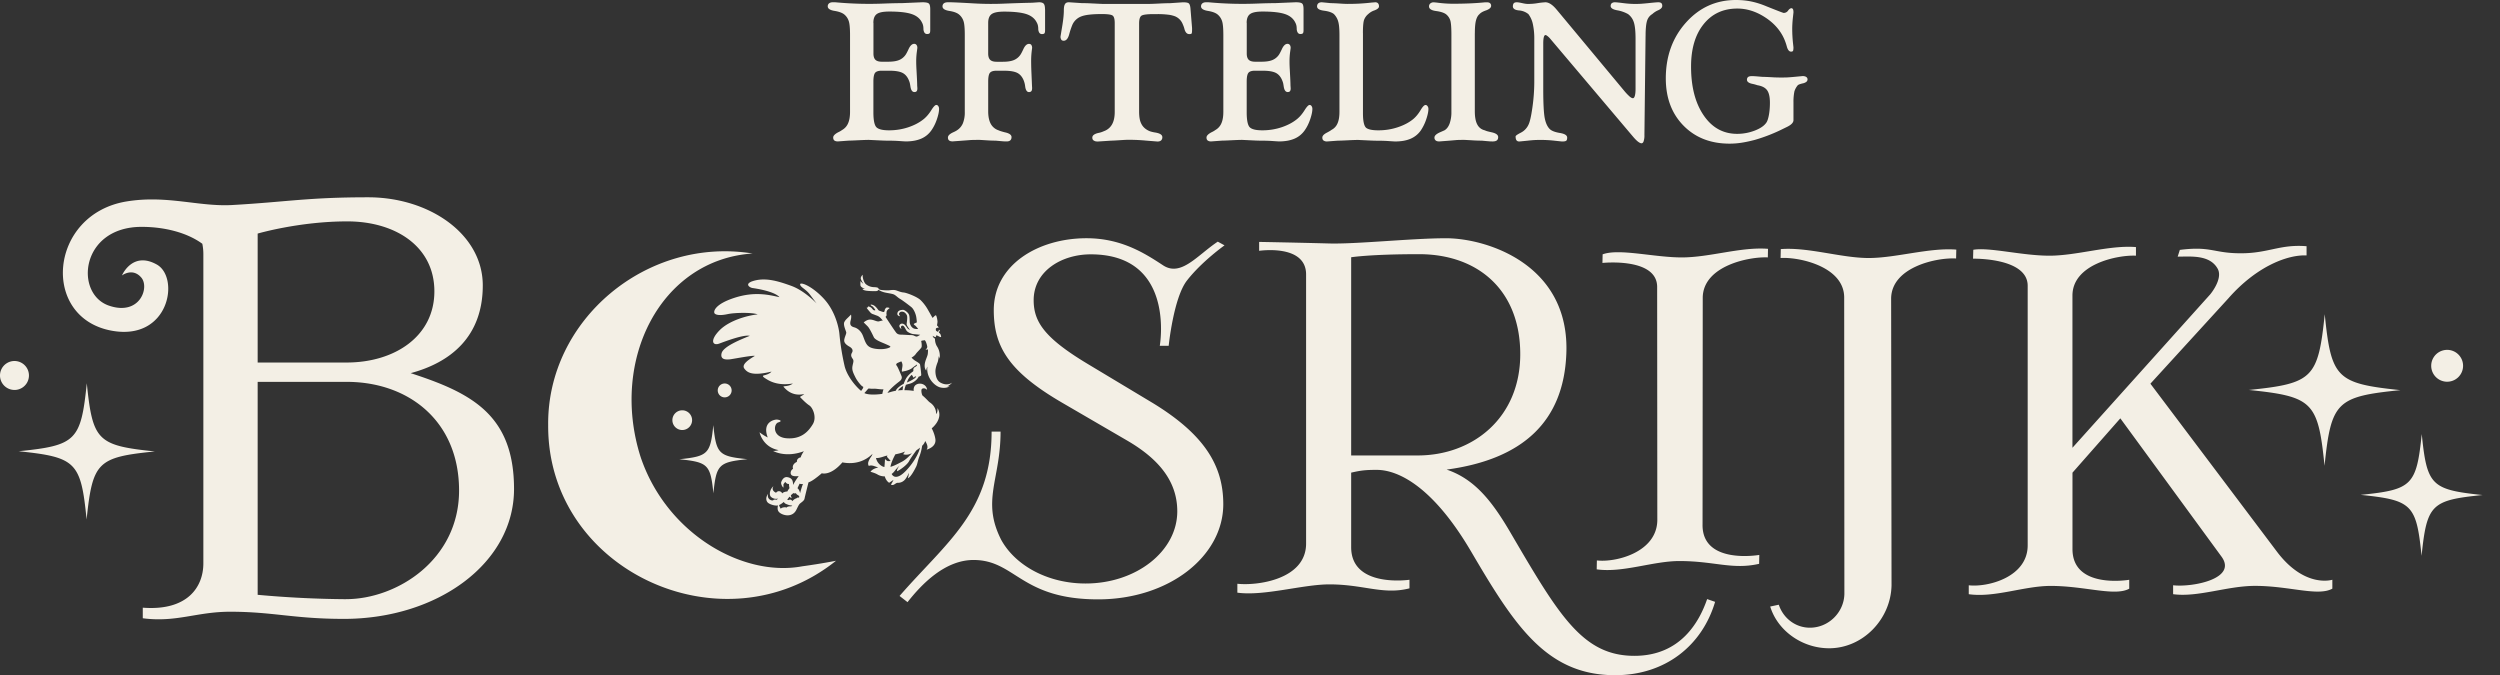 <svg xmlns="http://www.w3.org/2000/svg" width="137" height="37" fill="none"><rect width="100%" height="100%" fill="#333333" stroke="none"/><path fill="#F3EFE5" d="M123.239 21.37c3.5.36 3.792.65 4.146 4.155.362-3.503.652-3.795 4.159-4.145-3.505-.365-3.795-.655-4.148-4.16-.362 3.504-.652 3.795-4.158 4.15h.001ZM129.371 27.12c2.813.288 3.046.523 3.331 3.338.292-2.814.525-3.049 3.343-3.33-2.816-.293-3.049-.526-3.333-3.343-.292 2.816-.525 3.049-3.341 3.333v.001ZM4.757 21.001c-.324 3.147-.585 3.41-3.736 3.727 3.15.326 3.412.588 3.725 3.74.329-3.152.59-3.413 3.741-3.729-3.15-.325-3.41-.588-3.73-3.738ZM134.074 20.918a.873.873 0 1 0 0-1.745.873.873 0 0 0 0 1.745ZM.793 21.37a.793.793 0 1 0 0-1.587.793.793 0 0 0 0 1.586ZM54.343 23.653h.488c0 2.633-1.059 3.772.034 5.928.773 1.41 2.556 2.395 4.623 2.395 2.775 0 5.027-1.766 5.027-3.957 0-1.716-1.11-2.922-2.74-3.873l-3.531-2.055c-2.927-1.699-3.785-3.059-3.785-5.096 0-2.514 2.473-3.94 5.078-3.94 1.9 0 3.178.814 4.188 1.477.993.663 1.883-.543 3.009-1.29l.37.203s-1.245.884-2.052 1.92c-.74.935-1.008 3.585-1.008 3.585h-.488s.892-5.012-3.784-5.012c-1.597 0-3.127.918-3.127 2.513 0 1.19.604 2.074 2.943 3.482l3.48 2.09c2.943 1.767 3.968 3.499 3.968 5.606 0 2.854-2.977 5.216-6.86 5.216-4.254 0-4.524-2.158-6.828-2.158-1.563 0-2.841 1.324-3.615 2.311l-.437-.34c2.573-2.955 5.044-4.62 5.044-9.002l.003-.003ZM80.586 30.172c-2.035-3.447-3.918-4.423-5.145-4.423-.639 0-.875.034-1.397.152v4.086c0 2.253 3.195 1.784 3.195 1.784v.47c-1.445.37-2.506-.217-4.388-.217-1.463 0-3.582.655-5.044.454v-.488c1.058.118 3.767-.218 3.767-2.204V15.04c0-1.682-2.573-1.295-2.573-1.295v-.488s1.865.033 3.784.084c1.462.05 4.59-.285 6.457-.285 2.219 0 6.81 1.428 6.592 6.356-.152 3.632-2.32 5.75-6.559 6.322 1.547.521 2.506 1.75 3.515 3.48 2.656 4.54 3.95 6.726 6.776 6.726 2.54 0 3.565-1.883 3.985-3.11l.437.151c-.706 2.388-2.723 4.02-5.48 4.02-3.768 0-5.516-2.725-7.92-6.828l-.002-.001Zm-2.892-5.213c3.009 0 5.616-2.052 5.616-5.549 0-3.497-2.303-5.481-5.549-5.481-2.673 0-3.717.169-3.717.169V24.96h3.65v-.001Z"/><path fill="#F3EFE5" d="m90.821 28.525-.009-12.77c.035-1.665-2.998-1.346-2.998-1.346l.01-.471c.909-.336 2.81.169 4.34.169 1.53 0 3.245-.59 4.723-.471l-.01.47c-1.02-.05-3.53.455-3.567 2.187l-.01 12.434c-.048 2.236 3.11 1.682 3.11 1.682l-.01.488c-1.47.336-2.447-.152-4.368-.152-1.462 0-3.092.656-4.533.455l.01-.488c1.07.118 3.275-.455 3.312-2.187ZM97.005 33.239l.473-.101c.236.722.898 1.26 1.705 1.26 1.025 0 1.867-.84 1.889-1.848l-.011-16.208c.037-1.732-2.475-2.27-3.485-2.203l.011-.488c1.5-.118 3.319.488 4.815.488 1.496 0 3.326-.579 4.803-.46l-.011.487c-1.008-.067-3.524.444-3.56 2.176l.022 15.737c-.038 1.849-1.568 3.446-3.419 3.446-1.48 0-2.822-.959-3.23-2.286h-.002ZM111.117 29.884V15.66c0-1.55-2.994-1.484-2.994-1.484l.014-.488c.885-.15 2.659.324 4.172.324s3.279-.59 4.741-.472v.472c-.992-.051-3.48.454-3.48 2.186v8.34l7.55-8.407s.723-.858.404-1.412c-.438-.773-1.48-.655-2.187-.655l.118-.37c1.732-.218 1.832.186 3.347.186 1.514 0 2.136-.505 3.598-.387v.505c-.993-.05-2.707.555-4.287 2.354l-4.271 4.674 6.929 9.198c1.529 2.034 3.042 1.546 3.042 1.546v.488c-.79.438-2.353-.152-4.236-.152-1.53 0-3.128.639-4.49.455v-.488c1.059.118 3.531-.353 2.656-1.564l-5.549-7.584-2.622 2.977v4.188c0 2.219 3.11 1.682 3.11 1.682v.488c-.79.437-2.421-.152-4.304-.152-1.462 0-3.06.655-4.49.454v-.488c1.059.118 3.229-.454 3.229-2.186v-.004ZM22.503 20.449c2.173-.582 3.953-1.984 3.953-4.808 0-2.823-2.943-4.829-6.279-4.829s-4.47.256-7.46.424c-1.833.1-3.571-.558-5.778-.197-4.254.695-4.735 6.364-.82 7.083 3.157.579 3.75-2.914 2.471-3.627-1.344-.749-1.907.601-1.907.601s.577-.448 1.06.115c.468.545-.089 2.123-1.781 1.535-1.89-.657-1.556-4.309 1.796-4.314 1.245 0 2.482.307 3.33.927.034.175.056.36.056.568v16.944c0 1.3-.874 2.618-3.32 2.43v.58c1.848.24 2.944-.358 4.791-.358 2.345 0 3.491.392 6.229.392 5.133 0 9.325-3.046 9.325-7.118 0-4.073-2.345-5.27-5.664-6.348h-.002ZM14.12 12.8s2.276-.668 4.91-.668c2.635 0 4.774 1.369 4.774 3.833 0 2.465-2.173 3.901-4.807 3.901h-4.877v-7.066Zm4.843 20.036a57.779 57.779 0 0 1-4.843-.24v-11.67h4.877c3.405 0 6.16 2.156 6.16 5.954 0 3.798-3.406 5.954-6.196 5.954l.002.002ZM39.095 27.033c-.163-1.574-.293-1.706-1.87-1.866 1.575-.162 1.707-.293 1.864-1.87.164 1.577.294 1.708 1.872 1.866-1.576.162-1.708.293-1.866 1.87ZM39.713 21.776a.38.38 0 1 0 0-.761.38.38 0 0 0 0 .761ZM37.387 23.565a.54.54 0 1 0 0-1.08.54.54 0 0 0 0 1.08Z"/><path fill="#F3EFE5" d="M52.175 20.969c-.188.132-.433.12-.654-.012-.218-.132-.258-.436-.26-.611 0-.177.087-.413.122-.497.034-.085.063-.335.063-.335s.021.063.043.143a.949.949 0 0 0-.155-.697.806.806 0 0 1-.097-.368c.003-.05-.003-.035-.047-.063-.045-.026-.085-.13-.085-.13s.103.061.141.073c.042.011.043-.027.056-.073.01-.045.05-.011.178.05.129.063.096-.009.066-.107-.014-.046-.056-.086-.1-.12.023-.044.054-.113.061-.123l-.044-.027c-.011.018-.04.081-.059.121a.885.885 0 0 0-.08-.048c-.04-.02-.042-.062-.04-.118.004-.055.094-.075.15-.067.007-.05-.088-.128-.088-.128s.026-.125.03-.199a1.245 1.245 0 0 0-.06-.31c-.022-.07-.064-.038-.096-.01l-.116.11s-.139-.249-.249-.44a2.368 2.368 0 0 0-.387-.518c-.188-.2-.787-.422-.946-.437-.16-.012-.283-.074-.412-.115-.129-.042-.29-.016-.382-.005-.092.01-.442-.003-.526-.041l-.052-.023-.005-.031c-.026-.075-.183-.074-.302-.08a.71.71 0 0 1-.38-.15c-.131-.097-.211-.413-.183-.527a.322.322 0 0 0-.11.17c-.013.078.084.231.143.325-.067-.039-.162-.15-.162-.15s-.002.136 0 .208c0 .068.029.097.087.14a.754.754 0 0 0 .157.078s-.072.01-.137-.003c.043.069.094.08.172.098.118.032.52.038.59.03.048-.002.099-.028.119-.07.078.05.193.103.304.134.129.036.328.058.483.1.154.042.247.179.393.26.147.085.505.358.625.456.12.095.237.353.268.545.03.192.03.29.03.29s-.102.044-.15.072c-.046.029.022.077.056.098.035.023.167.184.167.184s-.041.019-.147.003c-.19-.02-.272-.19-.301-.287-.03-.096-.005-.311-.042-.458-.038-.148-.26-.306-.346-.3-.086.006-.267.017-.301.181-.032.165.152.168.152.168s-.07-.079-.065-.13c.008-.048.057-.122.168-.119.11 0 .196.074.256.183.061.109 0 .406-.005.497-.004.09.186.32.186.32s-.054-.023-.098-.05c-.043-.026-.094-.134-.18-.22-.086-.085-.21-.106-.28-.018-.071.086.009.207.113.247-.097-.075-.05-.207.044-.193.096.015.15.208.223.293.069.083.26.158.34.167.08.01.397.041.397.041s-.116.074-.166.091c-.052.02-.13-.02-.194-.05-.064-.028-.168-.024-.25-.027-.081-.003-.325-.021-.425-.021-.101 0-.19-.014-.262-.085-.072-.069-.543-.794-.608-.894.042-.019.07-.083.059-.128-.014-.046 0-.08 0-.13s.046-.114.078-.143l.083-.07c.001-.031-.09-.036-.139-.039-.049-.003-.115.09-.124.146-.006.054-.018.094-.055.101-.035.01-.178-.053-.227-.066-.05-.012-.078-.053-.11-.1a.81.81 0 0 0-.177-.18c-.063-.039-.163-.073-.194-.054-.03.017.037.061.082.084.044.022.12.132.152.178.032.046.007.05-.043.048-.05-.003-.108-.08-.135-.117a.365.365 0 0 0-.166-.093c-.055-.014-.047.047-.047.047l-.063.016c-.016.024.156.21.188.251a.314.314 0 0 0 .145.103c.06.017.075.028.211.077.138.046.215.13.338.277-.035-.004-.081.007-.201.04-.123.036-.264-.078-.468-.095-.204-.015-.38.157-.38.157s.11.107.214.211c.106.106.26.43.338.594.076.166.47.298.667.387.197.09.266.114.235.154-.032.04-.31.164-.789.1-.48-.065-.535-.255-.695-.684-.158-.43-.49-.494-.49-.494-.227-.063-.246-.184-.193-.385.054-.2.016-.314.016-.314s-.083.089-.158.16c-.086.085-.145.133-.203.242-.084.156.089.49.101.574.013.08-.104.282-.112.437-.007.156.152.268.289.345.138.078.216.192.14.325-.077.13-.051.223.033.338.085.117.025.207-.01.411-.036.204.04.36.16.602.119.242.357.505.401.508.045.003.032.061.015.096a4.41 4.41 0 0 1-.1.145c-.312-.258-.76-.801-.9-1.337a13.517 13.517 0 0 1-.29-1.783c-.019-.233-.18-1.205-.856-1.935-.677-.727-1.31-.932-1.297-.78.012.152.318.258.534.551.216.292.368.491.368.491s-.647-.696-1.389-.965c-.74-.268-1.462-.488-2.158-.242-.41.16-.099.346.042.363.14.019 1.188.172 1.472.5-.556-.119-1.34-.33-2.464.034-1.125.364-1.176.785-1.08.869.096.084.325.107.702.026.376-.083 1.332-.103 1.648.014-.535.054-1.556.324-2.096.878-.54.555-.374.856-.015.724.357-.132 1.332-.503 1.678-.427-.461.188-1.457.579-1.546.956-.09.378.285.345.435.335.152-.012 1.239-.229 1.388-.19-.31.185-.748.463-.577.693.167.23.45.416 1.49.167-.11.135-.332.184-.424.21-.092.025-.035.088.092.165.126.076.59.431 1.502.277-.251.197-.587.111-.501.195.086.086.434.536 1.126.381-.158.143-.278.127-.2.201.076.075.295.307.48.427s.418.646.188 1.026c-.23.38-.615.833-1.427.772-.81-.061-.723-.792-.468-.869.255-.076.087-.136-.052-.155-.14-.016-.85.119-.523.98-.255-.126-.449-.284-.449-.284s.16.811 1.046.977c-.145.052-.304.045-.304.045s.672.397 1.688.015c-.174.253-.168.334-.168.334s-.233.037-.215.25c-.144.064-.271.197-.21.381-.145.083-.176.282-.067.358.107.076.37.04.37.04l-.01.026c-.081.106-.18.253-.297.462.013-.263-.08-.387-.3-.428-.219-.042-.322.194-.346.274-.025.08.047.253.125.298-.003-.132 0-.19 0-.19l.097-.126s.094.146.206.112c-.006.11.027.231.027.231s-.096.126-.12.186c-.119.003-.243.048-.277.106-.054-.123-.232-.183-.34-.037-.146-.069-.25-.184-.142-.359-.2.16-.265.49-.121.597a.428.428 0 0 0 .377.08l-.083.066s-.128-.037-.18.02c-.054.058-.373-.03-.286-.346-.161.214-.11.427.025.514.128.083.365.152.518.123-.027.094-.05.249.05.358.151.169.696.348.94-.092.048-.086.123-.266.187-.342.066-.077.255-.17.276-.298.02-.11.17-.703.215-.889.04-.017.08-.033.114-.05.227-.11.617-.451.617-.451s.474.165 1.128-.596c.704.135 1.269-.086 1.65-.468a.492.492 0 0 1-.056.128c-.075.107-.197.291-.183.423.014.132.056.104.056.104s.092-.046.271.014c.178.059.226.082.226.082s-.283.036-.425.23c.188.058.297.095.403.16a.755.755 0 0 0 .38.093c.076.265.24.351.24.351l.24-.16s-.079.168-.143.256c.146.098.256-.099.365-.093a.508.508 0 0 0 .37-.14c.126-.114.252-.409.252-.409s-.007.129-.056.298c.164-.062.387-.504.455-.64.067-.138.089-.347.179-.563a2.66 2.66 0 0 0 .146-.577.617.617 0 0 0 .169-.261c.11.178.172.36.075.476.276-.088.526-.266.482-.58-.045-.313-.201-.591-.201-.591s.67-.519.317-1.11c.01.221-.035.29-.077.327 0 0 .04-.388-.348-.641-.061-.039-.21-.223-.403-.38a.645.645 0 0 1-.054-.288c.015-.121.187-.141.311-.014-.024-.313-.398-.43-.62-.273-.11.082-.125.215-.113.327h-.012a2.945 2.945 0 0 0-.497-.037c.013-.1.046-.198.08-.294.117-.045.193-.045.317-.099.141-.06.318-.202.383-.348l.054-.018c.043-.016.085-.026.088-.09a6.514 6.514 0 0 0-.065-.555c-.01-.043-.066-.087-.175-.155-.087-.052-.173-.098-.291-.227.2-.115.236-.212.273-.253.058-.068.242-.25.272-.313.029-.065 0-.28-.014-.328-.013-.045.102-.039.17-.059.066-.017.138.23.158.34.019.111-.095.168-.095.168s.064.022.106-.005c.041-.029.035.097.021.237-.01.141-.16.38-.172.62-.012.24.091.3.091.3s0-.108.061-.216c-.087.599.396 1.082.726 1.148.327.067.491-.07.491-.07l-.136.012s.164-.082.26-.198m-8.806 6.77s-.2-.02-.255.067c-.078-.044-.291-.004-.314.065a.644.644 0 0 1-.097-.206c.09-.035.183-.107.26-.17a.24.24 0 0 0 .122.11s.275.125.348.068l-.064.067v-.001Zm.315-.456c-.115.035-.223.11-.24.175-.01-.027-.124-.143-.204-.064a.456.456 0 0 1-.095-.026c.044-.045.087-.11.132-.165a.26.26 0 0 0 .117.085 2.252 2.252 0 0 1-.047-.16l.014-.012c.03-.02.075-.06.123-.106.043.02.098.03.146 0 .023.109.173.109.178.2.006.09-.118.01-.124.075m.171-.273c-.029-.13-.075-.218-.144-.27l.01-.019.107-.23c.049.023.113.027.184.017-.048.121-.1.282-.157.502Zm3.53-5.48-.008-.003c.095-.103.181-.203.2-.227.032-.045.132 0 .287-.01.156-.013.314.036.561.034a1.446 1.446 0 0 0-.063.247c-.363.053-.784.059-.979-.04m1.3 3.725c-.09-.005-.175-.12-.175-.12s-.012.252-.03.411l-.005.034a.526.526 0 0 1-.184-.084.67.67 0 0 1-.274-.412.693.693 0 0 0 .226-.023c.18-.04.264-.093.399-.109l-.025.068.2.222s-.04.019-.13.014m1.548-.595c.067-.048.135-.094.195-.144-.13.557-.72 1.296-1.051 1.505-.257.163-.42.097-.505-.063a.69.69 0 0 0 .142-.135c.15-.195.287-.318.287-.318s-.171.214-.125.304c.185-.089.561-.362.66-.568.06-.12.25-.386.395-.581m-.627.069-.099.146s.203.093.478-.06c-.15.176-.34.362-.539.468-.235.123-.445.236-.637.285.034-.224.178-.52.269-.686.193-.037.402-.09.528-.155m-.386-3.346a.85.85 0 0 1 .24-.217l.047-.027c-.018.09-.029.178-.032.225a3.45 3.45 0 0 0-.255.019Zm.872-.634c-.136.09-.268.15-.383.2l.03-.082a.868.868 0 0 1 .237-.342c.038.053.06.081.07.113.012.034.04.056.078.014l.031-.04.066.011a.348.348 0 0 1-.13.126m-.096-.591c.128-.106.22-.158.237-.18.015-.023.041.002.02.044-.022.04-.114.087-.146.11-.035.021-.054.127-.038.176l-.026.036c-.347.247-.401.425-.47.577a.673.673 0 0 0-.034.098c-.15.075-.385.236-.44.384-.102.016-.2.04-.29.069-.048.016-.105.03-.163.046.15-.244.543-.544.658-.633.143-.109.143-.22.108-.3-.035-.083-.206-.505-.258-.557-.052-.053-.026-.097.006-.126.03-.028.138-.068.226-.105l.02-.006a.43.43 0 0 1 .064.207c-.003.14-.052.278-.032.347.023.02.084-.01.132-.017.047-.006.3-.064.426-.17Z"/><path fill="#F3EFE5" d="M43.977 31.034v-.003c-3.27.62-7.47-1.79-8.877-6.005-1.68-5.308 1.105-10.795 6.14-11.134-5.785-.935-11.262 3.626-11.2 9.408-.042 7.985 9.601 12.385 15.774 7.43-.8.155-1.537.26-1.838.302l.002.002ZM57.27.512v1.14c0 .088-.011.146-.035.174-.023.027-.068.042-.138.042-.111 0-.179-.084-.2-.251a1 1 0 0 0-.017-.207.59.59 0 0 0-.06-.165c-.105-.221-.294-.378-.567-.47-.274-.091-.681-.138-1.227-.138-.33 0-.556.045-.683.136-.126.09-.19.25-.19.483v1.679c0 .16.038.275.11.345.073.07.192.105.352.105h.346c.244 0 .44-.03.585-.087a.807.807 0 0 0 .36-.28c.042-.056.097-.159.167-.309.09-.203.196-.304.314-.304.06 0 .103.019.13.057a.287.287 0 0 1 .043.168l-.011.084a4.547 4.547 0 0 0-.042.57c0 .213.004.403.01.567l.037.87.006.1c0 .083-.014.142-.043.175-.028.033-.07.05-.13.05-.104 0-.173-.095-.204-.283a1.349 1.349 0 0 0-.073-.325c-.077-.206-.194-.352-.349-.436-.155-.083-.4-.126-.737-.126h-.42c-.172 0-.29.037-.354.113-.065.075-.097.239-.097.49v1.62c0 .286.048.515.14.686a.75.75 0 0 0 .43.357c.073.035.19.07.346.11.242.051.363.14.363.261 0 .077-.022.136-.069.179a.236.236 0 0 1-.078.042.376.376 0 0 1-.12.016c-.074 0-.14-.002-.196-.006-.156-.014-.292-.025-.403-.036-.127 0-.245-.004-.357-.01-.332-.021-.51-.032-.53-.032-.23 0-.391.003-.483.008l-.431.033-.562.041c-.083 0-.148-.016-.19-.05-.044-.032-.066-.087-.066-.164 0-.097.09-.19.273-.277.102-.045.176-.084.22-.115a.842.842 0 0 0 .324-.38 1.59 1.59 0 0 0 .106-.632V1.919c0-.353-.02-.6-.063-.741a.789.789 0 0 0-.23-.365C52.466.71 52.282.64 52.029.6c-.254-.04-.38-.124-.38-.25 0-.07.025-.125.073-.165.05-.04.12-.06.215-.06h.126c.154 0 .576.02 1.265.059a16.2 16.2 0 0 0 1.715.014A77.425 77.425 0 0 1 56.564.15l.372-.026c.126 0 .213.027.26.08.046.054.07.156.07.306h.004ZM60.394.215h2.543c.116 0 .302-.006.562-.02.259-.014.463-.02.613-.02l.714-.049c.167 0 .274.02.32.06.045.04.075.124.089.255l.09 1.096v.095c0 .12-.01.188-.027.207-.018.02-.059.03-.126.03-.12 0-.205-.085-.257-.252a1.603 1.603 0 0 0-.1-.288.765.765 0 0 0-.424-.435 1.58 1.58 0 0 0-.383-.09 4.713 4.713 0 0 0-.588-.031h-.184c-.377 0-.608.03-.69.092-.082.061-.123.204-.123.428V6.1c0 .158.01.293.031.406.02.114.056.214.104.302.091.169.238.294.441.379.07.027.178.055.325.078.249.043.372.126.372.253a.233.233 0 0 1-.068.178.25.25 0 0 1-.079.043.372.372 0 0 1-.12.016l-.593-.047a10.376 10.376 0 0 0-.945-.048c-.115 0-.228.004-.336.011-.375.025-.598.037-.671.037l-.72.047a.764.764 0 0 1-.112-.008.329.329 0 0 1-.123-.052c-.046-.03-.07-.081-.07-.155 0-.116.108-.2.32-.252a1.28 1.28 0 0 0 .315-.1.813.813 0 0 0 .446-.372c.098-.174.147-.402.147-.68V1.263c0-.217-.039-.353-.115-.409-.077-.056-.275-.084-.593-.084-.532 0-.908.043-1.126.13a.866.866 0 0 0-.48.443 4.03 4.03 0 0 0-.181.54c-.065.234-.165.35-.302.35-.06 0-.103-.019-.13-.057a.308.308 0 0 1-.043-.179l.026-.157c.02-.127.048-.283.078-.473.052-.325.078-.593.078-.803 0-.094.007-.17.02-.227a.362.362 0 0 1 .058-.135c.039-.052.108-.078.205-.078l.714.048c.15 0 .294.003.43.01.406.02.627.031.66.031l.008.001ZM68.322 1.253v1.679c0 .16.037.276.11.346.072.07.19.104.351.104h.346c.244 0 .44-.029.585-.086a.808.808 0 0 0 .36-.28c.042-.057.097-.16.167-.31.09-.202.196-.304.314-.304.052 0 .095.02.126.06.032.04.047.095.047.165l-.032.242c-.02.158-.031.318-.031.483 0 .137.005.3.016.487.025.437.037.717.037.839l.011.162c0 .077-.013.129-.042.158-.02.031-.062.046-.121.046-.111 0-.184-.096-.216-.288a2.997 2.997 0 0 0-.031-.184.748.748 0 0 0-.043-.136c-.076-.206-.193-.351-.348-.435-.155-.084-.401-.126-.737-.126h-.42c-.172 0-.29.037-.354.112-.065.076-.098.24-.098.49v1.674c0 .44.058.716.17.826.114.11.343.165.69.165.367 0 .72-.057 1.059-.17.339-.115.622-.266.85-.455.147-.122.28-.28.402-.475.12-.193.213-.29.276-.29.042 0 .078.018.107.06a.263.263 0 0 1 .045.155c0 .146-.04.336-.118.566-.078.231-.178.434-.302.609-.144.205-.332.36-.567.46-.12.05-.246.086-.38.11a2.625 2.625 0 0 1-.47.038c-.024 0-.134-.007-.33-.021a8.054 8.054 0 0 0-.562-.02c-.167 0-.324-.005-.466-.012l-.651-.031c-.12 0-.314.007-.585.02-.27.014-.448.021-.532.021l-.582.043a.31.31 0 0 1-.191-.05c-.043-.033-.066-.088-.066-.165 0-.09.085-.183.257-.278l.104-.052c.056-.032.099-.06.132-.084a.758.758 0 0 0 .322-.362c.072-.161.108-.371.108-.63v-4.21c0-.353-.021-.6-.064-.743a.789.789 0 0 0-.23-.365C66.634.71 66.45.64 66.197.598c-.252-.04-.38-.123-.38-.25 0-.07.025-.124.073-.164.05-.04.118-.06.204-.06h.126a19.936 19.936 0 0 0 2.754.068c.379-.014.678-.02.899-.02l1.13-.048c.189 0 .308.024.356.072.05.043.075.147.075.315v1.137c0 .088-.011.146-.035.173-.023.028-.068.043-.139.043-.11 0-.178-.084-.199-.251 0-.081-.005-.15-.017-.207a.597.597 0 0 0-.06-.165c-.105-.221-.294-.378-.568-.47-.273-.092-.68-.138-1.227-.138-.33 0-.556.045-.682.136-.126.09-.19.25-.19.483l.005.001ZM47.865 1.253v1.679c0 .16.037.276.11.346.072.07.19.104.351.104h.346c.244 0 .44-.029.585-.086a.807.807 0 0 0 .36-.28c.042-.057.097-.16.167-.31.09-.202.196-.304.314-.304.052 0 .095.02.126.06.032.04.047.095.047.165l-.032.242c-.02.158-.031.318-.031.483 0 .137.005.3.016.487.025.437.037.717.037.839l.011.162c0 .077-.013.129-.042.158-.02.031-.062.046-.121.046-.111 0-.184-.096-.215-.288a2.914 2.914 0 0 0-.032-.184.756.756 0 0 0-.043-.136c-.077-.206-.193-.351-.348-.435-.155-.084-.401-.126-.737-.126h-.42c-.172 0-.29.037-.355.112-.064.076-.097.24-.097.49v1.674c0 .44.058.716.17.826.114.11.343.165.69.165.367 0 .72-.057 1.059-.17.339-.115.622-.266.85-.455.146-.122.28-.28.402-.475.12-.193.212-.29.276-.29.042 0 .078.018.107.06a.263.263 0 0 1 .045.155c0 .146-.04.336-.118.566-.078.231-.179.434-.302.609-.144.205-.332.36-.567.46-.12.05-.246.086-.38.11a2.625 2.625 0 0 1-.47.038c-.024 0-.134-.007-.33-.021a8.056 8.056 0 0 0-.562-.02c-.167 0-.324-.005-.466-.012l-.651-.031c-.12 0-.314.007-.585.02-.27.014-.449.021-.532.021l-.582.043c-.084 0-.148-.017-.191-.05-.043-.033-.066-.088-.066-.165 0-.09.085-.183.257-.278l.104-.052c.056-.032.099-.06.132-.084a.758.758 0 0 0 .322-.362c.072-.161.108-.371.108-.63v-4.21c0-.353-.021-.6-.064-.743a.787.787 0 0 0-.23-.365C46.177.71 45.993.64 45.74.598c-.253-.04-.38-.123-.38-.25 0-.07.025-.124.073-.164.049-.04.118-.06.204-.06h.126a19.934 19.934 0 0 0 2.754.068c.379-.014.678-.02.899-.02l1.13-.048c.189 0 .308.024.356.072.05.043.075.147.075.315v1.137c0 .088-.011.146-.035.173-.023.028-.069.043-.139.043-.11 0-.178-.084-.198-.251 0-.081-.006-.15-.018-.207a.597.597 0 0 0-.06-.165c-.105-.221-.294-.378-.568-.47-.273-.092-.68-.138-1.227-.138-.33 0-.556.045-.682.136-.126.09-.19.25-.19.483l.005.001ZM74.69 1.815v4.389c0 .427.057.692.172.798.115.094.34.14.677.14.368 0 .72-.055 1.062-.17.34-.113.625-.264.853-.454.15-.129.28-.29.392-.479.113-.19.203-.285.273-.285.043 0 .078.02.11.063a.246.246 0 0 1 .048.152c0 .147-.041.338-.12.571a2.525 2.525 0 0 1-.294.604c-.143.206-.333.36-.567.461-.12.05-.246.086-.38.11a2.66 2.66 0 0 1-.475.037c-.021 0-.13-.007-.326-.02a8.045 8.045 0 0 0-.561-.02c-.168 0-.324-.005-.467-.012l-.656-.031c-.12 0-.314.006-.585.02-.27.014-.45.02-.538.02l-.582.043a.325.325 0 0 1-.193-.05c-.046-.032-.069-.087-.069-.164 0-.095.085-.185.257-.273.084-.045.13-.071.141-.078.043-.025.079-.05.11-.073a.698.698 0 0 0 .323-.351c.071-.16.107-.37.107-.63V1.919c0-.346-.024-.593-.069-.74a.934.934 0 0 0-.236-.409c-.111-.09-.294-.152-.545-.184-.251-.032-.377-.11-.377-.236 0-.07.023-.126.068-.167a.25.25 0 0 1 .078-.043.419.419 0 0 1 .121-.015l.488.048c.104 0 .257.007.46.02.204.014.353.021.452.021.227 0 .445-.005.65-.016.207-.011.435-.03.683-.058l.19-.015c.065 0 .116.02.152.06.035.04.052.095.052.165 0 .081-.078.152-.236.215a.907.907 0 0 0-.352.205.755.755 0 0 0-.23.32c-.043.126-.063.366-.063.723l.001.002ZM80.82 1.814V6.1c0 .311.044.551.134.72.089.17.228.278.417.323a.74.74 0 0 0 .134.05c.055.014.13.034.223.054.248.052.372.142.372.268 0 .08-.025.14-.073.178-.05.039-.125.058-.225.058-.066 0-.128-.001-.184-.006-.16-.013-.3-.026-.414-.037-.134 0-.259-.004-.378-.01-.36-.021-.557-.032-.593-.032-.192 0-.327.003-.404.008l-.397.034-.562.043c-.088 0-.152-.018-.196-.055a.197.197 0 0 1-.066-.16c0-.104.11-.204.33-.298l.216-.095c.127-.073.221-.2.286-.375a1.86 1.86 0 0 0 .097-.637V1.92c0-.405-.02-.674-.063-.806a.703.703 0 0 0-.23-.332c-.112-.084-.296-.144-.551-.178-.255-.035-.383-.119-.383-.252 0-.066.023-.12.071-.162a.281.281 0 0 1 .197-.063l.158.015c.314.043.609.063.886.063.665 0 1.252-.026 1.763-.078h.104c.073 0 .129.017.167.05.039.033.058.08.058.144 0 .094-.09.177-.268.245-.182.06-.307.132-.377.216-.084.07-.145.184-.187.343-.04.16-.06.39-.06.69h-.003ZM90.177 1.95l-.063 5.45a.958.958 0 0 1-.042.337c-.02.07-.058.109-.11.116-.113 0-.273-.127-.483-.378l-.11-.13-4.41-5.215a.971.971 0 0 0-.153-.15c-.052-.04-.089-.06-.11-.06-.042 0-.073.037-.094.113-.02.075-.032.188-.032.339V4.88c0 .776.027 1.302.079 1.58.052.275.144.478.273.607.101.102.287.175.556.219.269.044.403.129.403.254 0 .083-.016.14-.05.17-.032.029-.11.044-.233.044l-.403-.043a7.02 7.02 0 0 0-1.138-.034 8.946 8.946 0 0 0-.362.034l-.435.043c-.07 0-.123-.022-.156-.066-.032-.044-.049-.115-.049-.213 0-.038.096-.107.286-.204a.916.916 0 0 0 .422-.441c.039-.081.076-.2.11-.354.036-.155.069-.352.103-.588a9.919 9.919 0 0 0 .103-1.45V2.155a3.78 3.78 0 0 0-.078-.833 1.368 1.368 0 0 0-.246-.55.924.924 0 0 0-.516-.2c-.211-.02-.323-.09-.334-.21 0-.08.016-.141.047-.18.032-.038.088-.057.168-.057.059 0 .156.015.29.045.135.03.233.045.292.045a3.062 3.062 0 0 0 .555-.042 4.04 4.04 0 0 1 .43-.048c.188 0 .393.134.614.4l.053.062 3.695 4.44c.036.042.08.09.132.145.043.041.082.08.12.115.075.063.134.095.18.095.049 0 .086-.047.11-.139.025-.092.037-.22.037-.38v-2.74c0-.409-.031-.71-.094-.901a.88.88 0 0 0-.32-.452 1.843 1.843 0 0 0-.59-.205c-.24-.045-.36-.123-.36-.236 0-.063.02-.114.058-.152A.287.287 0 0 1 88.5.125c.06 0 .21.015.45.045a4.972 4.972 0 0 0 .979.037c.075-.005.203-.016.386-.034.3-.032.487-.048.561-.048.074 0 .128.015.163.045s.053.08.053.15c0 .094-.072.174-.216.239a1.12 1.12 0 0 0-.33.212.64.64 0 0 0-.278.34c-.027.074-.05.183-.066.329a4.635 4.635 0 0 0-.023.512l-.002-.002ZM98.282 5.575v1.008c0 .133-.118.257-.355.372l-.185.09a9.07 9.07 0 0 1-1.568.618c-.262.07-.505.122-.729.157a4.221 4.221 0 0 1-.665.052c-1.038 0-1.88-.33-2.526-.989-.645-.658-.968-1.522-.968-2.588 0-1.216.37-2.237 1.107-3.06C93.13.412 94.043 0 95.13 0c.294 0 .576.027.847.084.27.056.554.147.852.273.567.226.87.344.913.351a.282.282 0 0 0 .242-.123c.059-.083.119-.127.178-.135a.1.1 0 0 1 .09.05c.02.033.03.094.03.185l-.036.325c-.02.2-.032.391-.032.577 0 .284.018.572.052.866l.015.141c0 .109-.01.176-.028.2-.02.024-.054.036-.103.036-.098 0-.173-.085-.225-.256a3.032 3.032 0 0 0-.162-.463c-.213-.468-.565-.86-1.052-1.172-.487-.313-.988-.47-1.503-.47-.777 0-1.393.286-1.851.858-.459.571-.687 1.345-.687 2.321 0 1.108.23 2 .692 2.675.461.676 1.073 1.012 1.835 1.012.326 0 .641-.058.947-.173.306-.115.52-.258.643-.43.059-.076.108-.218.147-.422.038-.205.057-.433.057-.685 0-.308-.05-.534-.152-.677-.102-.143-.28-.236-.535-.278a2.242 2.242 0 0 0-.294-.079c-.185-.042-.277-.116-.277-.225a.19.19 0 0 1 .063-.147c.042-.031.114-.048.215-.048.066 0 .16.006.277.015.12.011.221.02.305.026.098 0 .302.009.614.027a9.084 9.084 0 0 0 .723.004c.088-.004.224-.014.41-.032l.445-.042c.084 0 .15.016.196.049a.154.154 0 0 1 .072.133c0 .098-.076.168-.225.21-.15.032-.251.066-.304.104a.995.995 0 0 0-.19.34 2.938 2.938 0 0 0-.053.561v.01Z"/></svg>